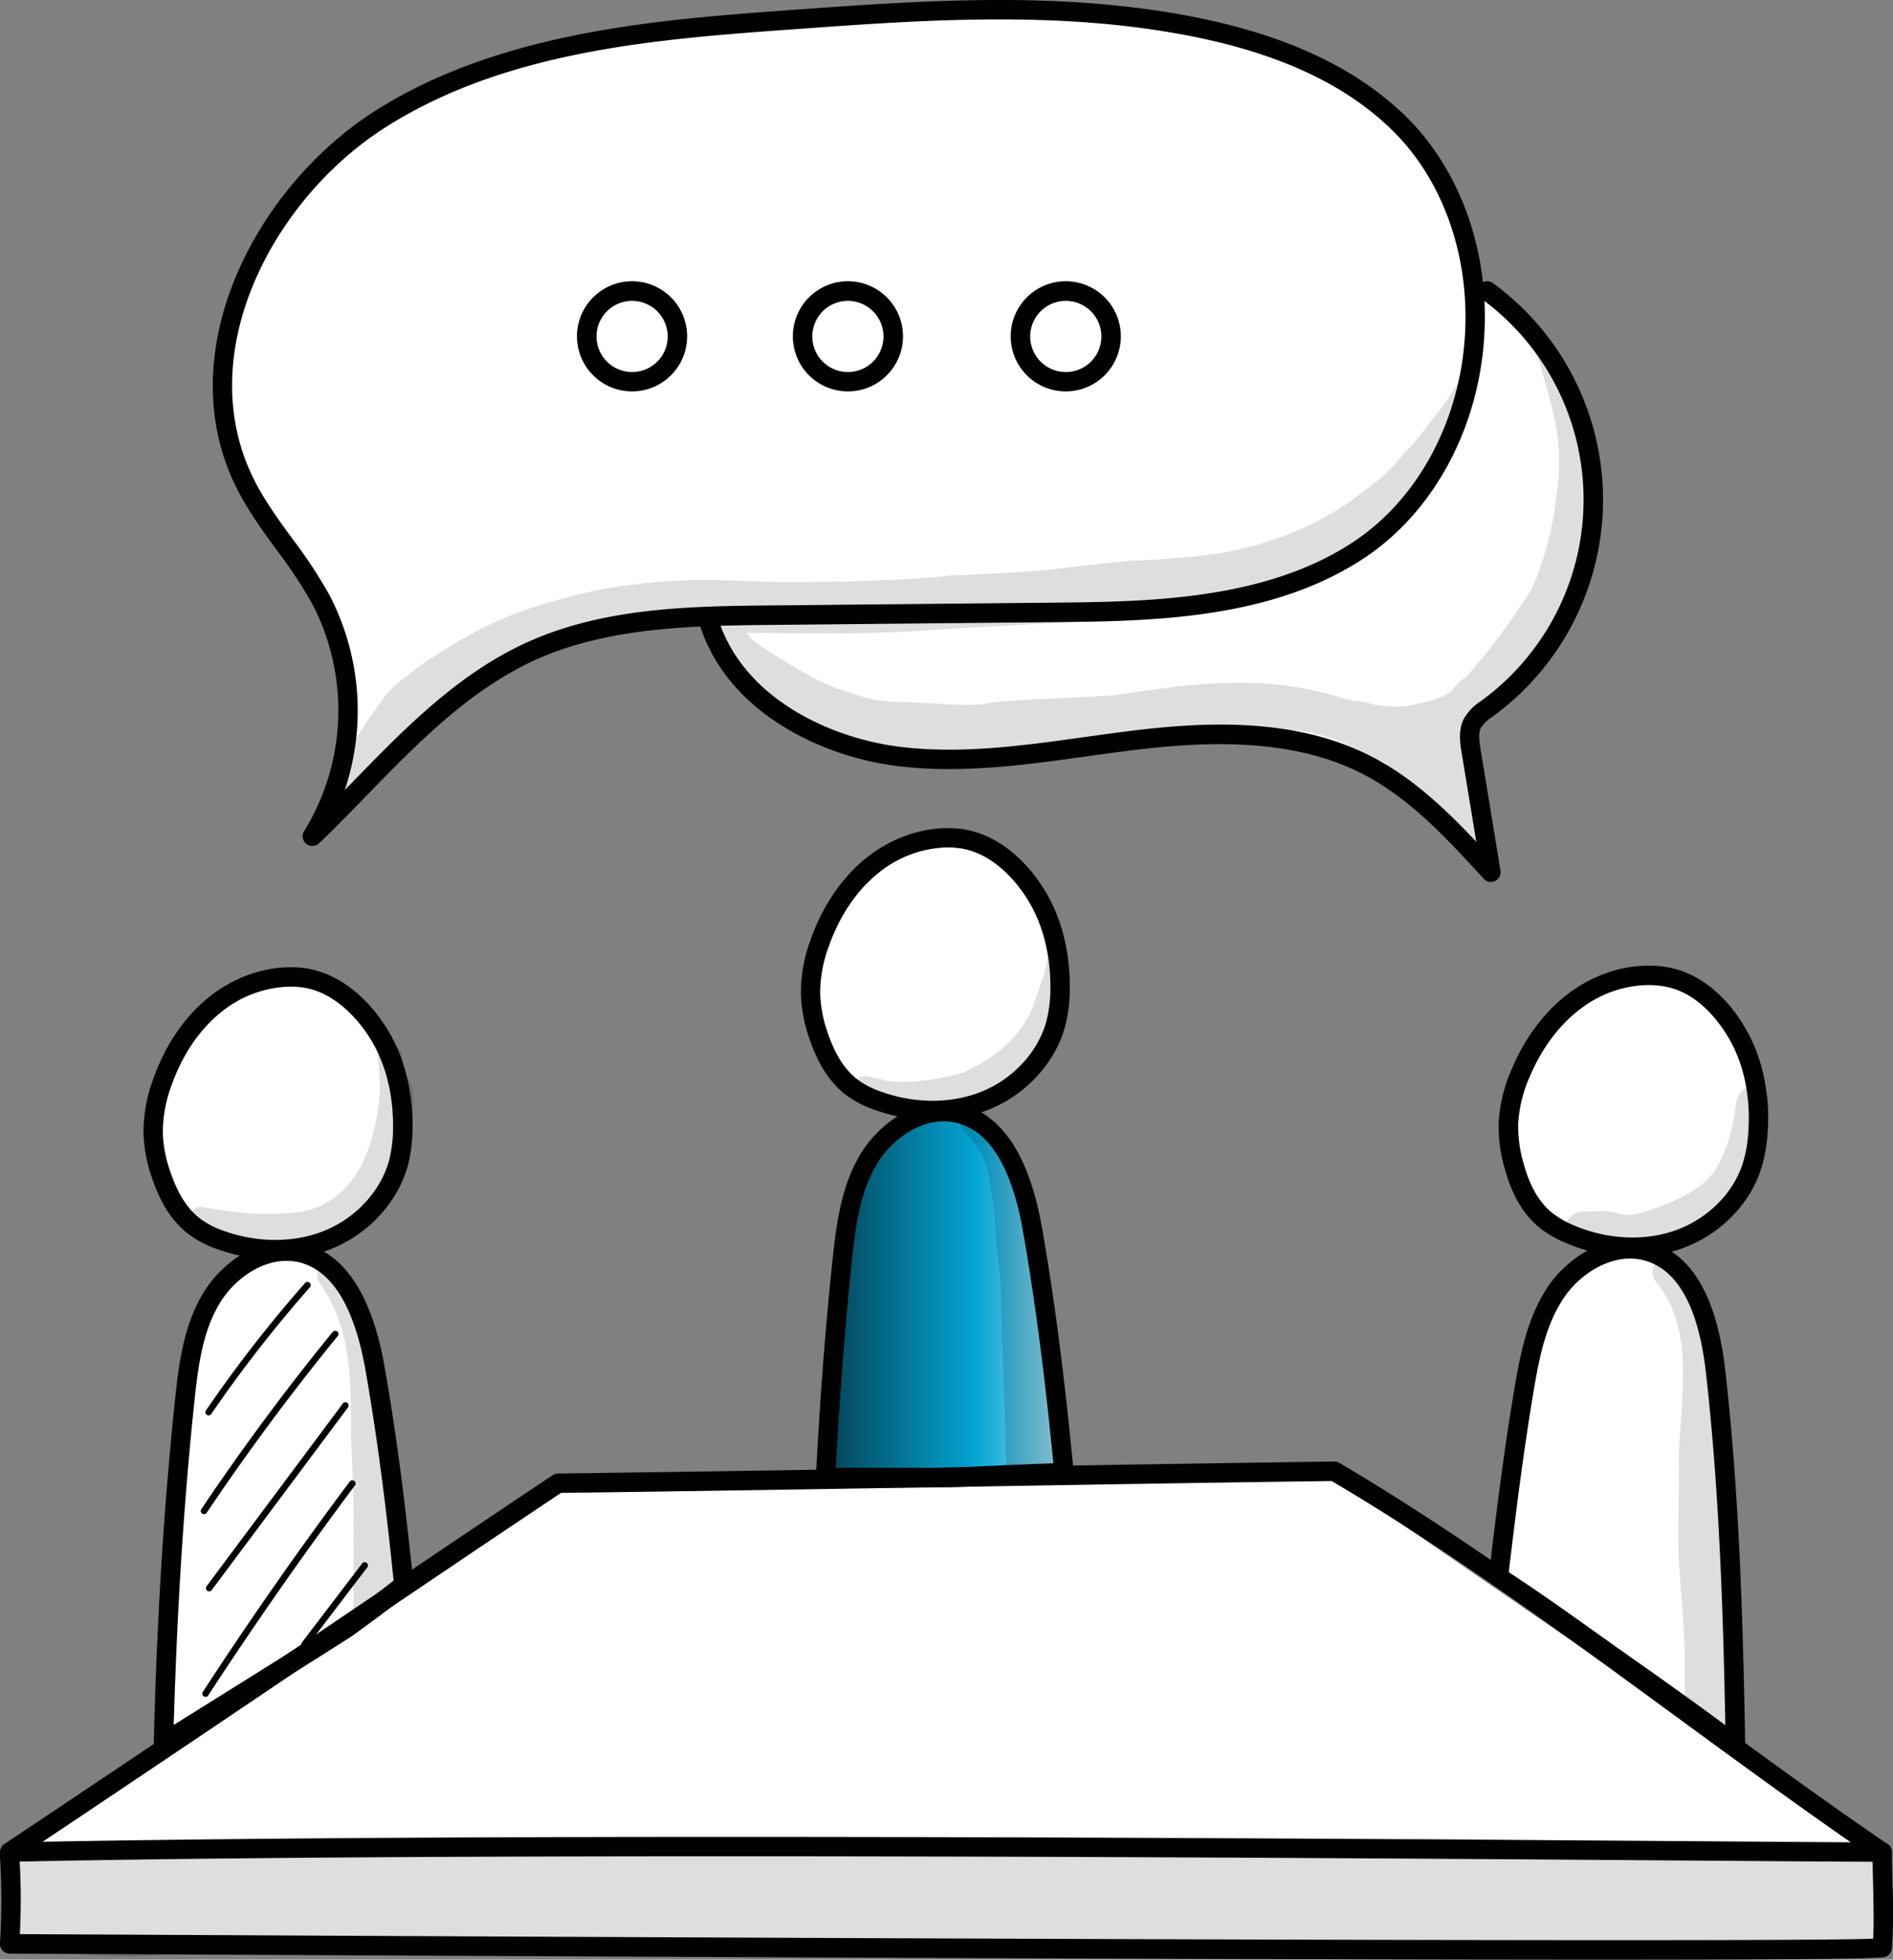 <svg xmlns="http://www.w3.org/2000/svg" xmlns:xlink="http://www.w3.org/1999/xlink" viewBox="0 0 550 569.27"><rect x="0" y="0" width="550" height="569.27" fill="#808080" stroke="none"/><defs><style>.cls-1{fill:#fff;}.cls-2{opacity:0.13;}.cls-3{fill:#010101;}.cls-4{fill:url(#linear-gradient);}</style><linearGradient id="linear-gradient" x1="239.88" y1="375.84" x2="308.55" y2="375.84" gradientUnits="userSpaceOnUse"><stop offset="0" stop-color="#044356"></stop><stop offset="0.64" stop-color="#04a5d5"></stop><stop offset="1" stop-color="#a0dcee"></stop></linearGradient></defs><g id="Layer_2" data-name="Layer 2"><g id="Layer_1-2" data-name="Layer 1"><path class="cls-1" d="M5,535.68l138.34-93.4c6.37-4.3,12.89-8.68,20.3-10.74,6.2-1.72,12.72-1.74,19.14-1.76l205.15-.35L544.16,536.74l1,29L4.49,563.38Z"></path><path class="cls-1" d="M504.33,503.7s-68.89-47.63-68.83-49.17c1.68-19.16,3.95-38.34,8.72-57C446.93,387,450.78,376,459,368.83s22.05-9.05,29.77-1.29c4.74,4.76,6.18,11.8,7.28,18.42A640.14,640.14,0,0,1,504.33,503.7Z"></path><path class="cls-1" d="M440.18,340.75a46.55,46.55,0,0,1,9.5-41.39c6.67-7.79,16.22-13.29,26.43-14.18s20.95,3.13,27.37,11.13c6.09,7.61,7.87,17.88,7.43,27.61-.57,12.48-5.12,25.64-15.46,32.66-5.43,3.68-12,5.36-18.59,5.68a41.22,41.22,0,0,1-16-2.2C451.51,356.68,442.49,349.56,440.18,340.75Z"></path><path class="cls-1" d="M235.53,301A51,51,0,0,1,245,257.4c6.67-8.2,16.22-14,26.43-14.93a31.1,31.1,0,0,1,27.36,11.73c6.09,8,7.88,18.81,7.43,29.06-.56,13.14-5.11,27-15.45,34.38a34.94,34.94,0,0,1-18.59,6,39.32,39.32,0,0,1-16-2.33C246.86,317.75,237.85,310.25,235.53,301Z"></path><path class="cls-1" d="M46.21,342.47a48.75,48.75,0,0,1,9.27-42C62,292.54,71.3,287,81.26,286.05s20.43,3.18,26.69,11.3c5.94,7.72,7.68,18.15,7.25,28-.56,12.67-5,26-15.08,33.15A34.29,34.29,0,0,1,82,364.3a38.82,38.82,0,0,1-15.62-2.24C57.26,358.63,48.47,351.4,46.21,342.47Z"></path><path class="cls-1" d="M48.47,506.63q1.45-45.72,4.15-91.39c.61-10.34,1.31-20.9,5.32-30.45s12-18.07,22.21-19.87a18.11,18.11,0,0,1,8.44.36c8.29,2.52,12.61,11.46,15.49,19.64a222,222,0,0,1,12.5,75.37q-13.41,10-27,19.63C76.28,489.35,62.77,498.64,48.47,506.63Z"></path><g class="cls-2"><path class="cls-3" d="M548.34,540.63a12.83,12.83,0,0,0-3.37-3.4q-4.32.06-8.63,0A47.84,47.84,0,0,1,523,535.55a3.43,3.43,0,0,1-.7-.3c-36.79.33-73.56-.72-110.34-1.31a2.4,2.4,0,0,1-.48.09c-4.62.47-9.37.25-14,.3s-9.32.1-14,.14c-9.29.07-18.58,0-27.87,0q-27.93.07-55.86.24a2.56,2.56,0,0,1-2.21-1.1c-28.9.93-57.79,1.79-86.7.44-9.87-.19-19.74-.25-29.62-.3-27.78.21-55.57.59-83.35.92-15.6.19-31.19,0-46.78.11-7.8.07-15.59.48-23.38.74s-15.42.33-23.13.67a3.27,3.27,0,0,1-2.51-.88c.52,5.86.88,11.75,1.28,17.61.27,3.91.78,8,1,12l.16,0a144.8,144.8,0,0,0,38.68,3.17c11.67-.52,23.3-1.75,35-1.74s23.44.14,35.15.15c11.9,0,23.84-.4,35.73,0,3.05.11,6.13.19,9.2.27,22.76-1.69,45.51-3.41,68.35-3.13,12.68.06,25.31,1.25,38,1.68,16.5.68,33,.51,49.52.76,26.89.65,53.77,2.13,80.67,1.5q31.33-.5,62.67-.61c28.23-1,56.51-1.49,84.73.28a10.85,10.85,0,0,0,6.11-1.74c-.38-2.7-.68-5.42-.8-8.15-.15-3.65.07-7.3.12-11A18.51,18.51,0,0,1,548.34,540.63Z"></path></g><path class="cls-3" d="M60.63,411.16a.93.93,0,0,1-.77-1.47,386.23,386.23,0,0,1,28.78-37,.93.93,0,0,1,1.32-.08.93.93,0,0,1,.09,1.32,383.72,383.72,0,0,0-28.64,36.79A.93.93,0,0,1,60.63,411.16Z"></path><path class="cls-3" d="M59.28,439.85a.91.91,0,0,1-.52-.16.94.94,0,0,1-.26-1.3c11.87-17.67,24.71-35,38.16-51.47a1,1,0,0,1,1.33-.13.94.94,0,0,1,.13,1.32C84.7,404.55,71.9,421.82,60.06,439.44A.93.93,0,0,1,59.28,439.85Z"></path><path class="cls-3" d="M60.78,462.27a.94.94,0,0,1-.75-1.5l39.62-53.12a.94.94,0,0,1,1.5,1.12L61.53,461.89A.91.91,0,0,1,60.78,462.27Z"></path><path class="cls-3" d="M59.72,492.92a1,1,0,0,1-.51-.15.94.94,0,0,1-.27-1.3c13.48-20.72,27.83-41.26,42.65-61.05a.94.94,0,1,1,1.5,1.13C88.3,451.3,74,471.81,60.51,492.49A.93.93,0,0,1,59.72,492.92Z"></path><path class="cls-3" d="M88.42,478.68a.88.88,0,0,1-.57-.2.93.93,0,0,1-.17-1.31l17.5-22.95a.94.94,0,1,1,1.49,1.14l-17.5,22.95A1,1,0,0,1,88.42,478.68Z"></path><g class="cls-2"><path class="cls-3" d="M117.42,312.2c0-.48-.07-.88-.07-1.1-.32-2.16-.15-4.68-1.42-6.54a3.47,3.47,0,0,0-4.52-.9c-1.94,1.07-1.86,3.25-1.41,5.12.22,2.12.26,4.26.39,6.39A55.81,55.81,0,0,1,108.74,328c-3.64,15.34-11.86,22.33-21.2,24a92.61,92.61,0,0,1-13.16.57c-1.07,0-5.35-.44-6.42-.53-2.86-.39-5.7-.89-8.56-1.31a3.8,3.8,0,0,0-2,7.33l3,.76a2.34,2.34,0,0,0,1.42,1c3.52,1.11,7,2.37,10.74,2.62,2.16.07,4.32,0,6.48-.05a39.77,39.77,0,0,0,6.27-.09h.39c9.65.43,18.25-5.29,24.47-12.25,6.54-7.2,9.61-21.21,9.86-26.87C120.47,319.81,120.35,313.83,117.42,312.2Z"></path></g><g class="cls-2"><path class="cls-3" d="M102,418.23c1,17.72.74,35.46.66,53.2l4.66-3.41c3.08-2.27,6.11-4.66,9.18-7-.83-6.9-1.65-14.07-2.34-21.5-1.59-11.56-3.82-38.12-7.72-55.91-.92-2.38-1.31-5.67-3.28-7.36-.54-1.15-1.11-2.29-1.71-3.41-1.44-2-2.1-5.05-4.65-5.87a3.68,3.68,0,0,0-4.12,5.37C102.4,386.22,101.9,400.25,102,418.23Z"></path></g><path class="cls-3" d="M79.94,365.82A49.67,49.67,0,0,1,63.53,363,31.31,31.31,0,0,1,55,358.68c-4.74-3.53-8.28-8.92-10.82-16.45a43.17,43.17,0,0,1-2.48-12.94,44.18,44.18,0,0,1,2.84-15.87c3.44-9.72,8.94-17.87,15.92-23.56,8-6.52,18-9.68,27.37-8.71h0c9.19,1,18.09,7.31,24.43,17.4,5,7.88,7.58,17.7,7.6,28.41a44.79,44.79,0,0,1-1.26,11.24c-2.77,10.67-11.24,20.06-22.12,24.5A43.71,43.71,0,0,1,79.94,365.82Zm4.43-79.21A32.72,32.72,0,0,0,64,294.23c-6.17,5-11.07,12.32-14.16,21.07a38.72,38.72,0,0,0-2.53,13.86,37.84,37.84,0,0,0,2.19,11.26c2.16,6.42,5.06,10.91,8.85,13.74a25.78,25.78,0,0,0,7.06,3.53c9.72,3.4,20.27,3.33,28.92-.21,9.26-3.78,16.46-11.71,18.79-20.69a39.21,39.21,0,0,0,1.08-9.82c0-9.65-2.34-18.44-6.73-25.43-2.56-4.07-9.66-13.66-20.25-14.78h0A26.69,26.69,0,0,0,84.37,286.61Z"></path><path class="cls-3" d="M47.5,509.09a2.82,2.82,0,0,1-2.82-2.89c.91-36.11,2.93-68.7,6.18-99.62C52,395.49,53.53,384.79,59,375.69c5.36-8.92,16.66-17.28,28.83-14.55s20.23,14.87,23.94,36.08c3.25,18.52,5.9,38.52,8.36,63a2.84,2.84,0,0,1-1.12,2.54c-1.42,1.06-2.84,2.15-4.26,3.23-1.9,1.46-3.81,2.92-5.73,4.34l-6.77,4.95c-5,3.2-9.9,6.29-14.79,9.36L69,496.16,50.3,507.82a4.49,4.49,0,0,1-.51.38l-.89.52A2.82,2.82,0,0,1,47.5,509.09ZM83.2,366.27c-7.87,0-15.45,5.79-19.37,12.32-4.88,8.12-6.22,17.75-7.36,28.58-3.07,29.26-5,60-6,93.91L66,491.38l18.49-11.56c4.89-3.06,9.75-6.14,14.62-9.23l6.6-4.85c1.89-1.39,3.77-2.82,5.65-4.26l3-2.32c-2.39-23.57-5-43-8.14-61-3.29-18.75-9.89-29.36-19.62-31.55A15.73,15.73,0,0,0,83.2,366.27Z"></path><g class="cls-2"><path class="cls-3" d="M508.25,315.81c-3.54.68-3.8,4.28-4.19,7.21.48-2.7-.17,1.29-.48,3-2.15,9-4.51,13.65-7.73,16.85-5,4.86-17.74,9.82-23,10.1h-.3l-2.52-.54a20.14,20.14,0,0,0-5.46-.59c-.55,0-1.08.08-1.41.12-1.63,0-3.33-.31-4.84.3-5.58,1.69-4.34,10.35,1.46,10.57,6.05.49.88.5,7.72.67,1.53-.06,3.08-.21,4.62-.36a54.26,54.26,0,0,0,22.15-5.42c11.78-6,18.57-19.22,19.6-32.06C514,321,515,315.47,508.25,315.81Z"></path></g><g class="cls-2"><path class="cls-3" d="M487.74,422.74c.3,10.27-.47,20.56.06,30.82.57,11,2,19.16,1.69,38.6-.08,1.32-.17,2.53-.26,3.68,1.9,1.37,3.82,2.74,5.72,4.13,2.52,1.84,5,3.7,7.53,5.55a47.33,47.33,0,0,0-.39-6.57c-.63-4.73-.6-4.88-.77-6.48,0-8.75,1.15-35.68.2-50.56-.18-9.28-1.06-21-1.54-26.61-.44-10.33-1.06-20.67-3.53-30.75-1.75-6.7-4.45-14.57-9.9-19-4.2-2.29-8.55,3.4-5.31,6.93C491.73,385.39,488.89,401.62,487.74,422.74Z"></path></g><path class="cls-3" d="M474.32,365.07a49.56,49.56,0,0,1-19.11-3.9,31.45,31.45,0,0,1-8.28-4.84c-4.52-3.82-7.72-9.4-9.8-17.09a43.38,43.38,0,0,1-1.69-13.06,44.14,44.14,0,0,1,3.81-15.66c4-9.5,10-17.3,17.33-22.55,8.39-6,18.54-8.58,27.84-7h0c9.11,1.52,17.61,8.39,23.32,18.84,4.47,8.18,6.49,18.14,5.86,28.83a44.19,44.19,0,0,1-2,11.14c-3.41,10.48-12.44,19.34-23.56,23.11A42.94,42.94,0,0,1,474.32,365.07ZM479,286.14a33.09,33.09,0,0,0-19.1,6.41c-6.47,4.65-11.8,11.62-15.42,20.17a38.72,38.72,0,0,0-3.37,13.67,37.83,37.83,0,0,0,1.5,11.38c1.77,6.54,4.39,11.2,8,14.25a25.73,25.73,0,0,0,6.83,4c9.5,4,20,4.55,28.88,1.55,9.47-3.21,17.14-10.69,20-19.51a38.75,38.75,0,0,0,1.68-9.73c.57-9.63-1.21-18.55-5.17-25.79-2.31-4.23-8.81-14.23-19.31-16A27.33,27.33,0,0,0,479,286.14Z"></path><path class="cls-3" d="M504.25,509.64a2.77,2.77,0,0,1-1.68-.55c-3.09-2.29-6.18-4.58-9.29-6.84-7.36-5.39-14.87-10.75-22.3-15.95h0c-3.7-2.59-7.38-5.22-11.07-7.84-8.47-6-17.23-12.28-26.08-18a2.84,2.84,0,0,1-1.27-2.71c2.12-17.87,4.28-35.45,7.36-53.88,1.84-11,4-21.6,10-30.35,5.9-8.57,17.69-16.22,29.67-12.76s19.28,16.07,21.69,37.46c4.16,36.76,5.14,73.77,5.78,108.52a2.8,2.8,0,0,1-2.81,2.87Zm-65.89-52.93c8.45,5.5,16.77,11.42,24.82,17.16q5.51,3.93,11,7.81h0c7.46,5.22,15,10.61,22.4,16l4.71,3.46c-.65-32.94-1.73-67.75-5.63-102.26C493.55,380,487.6,369,478,366.21c-8.87-2.57-18.52,3.35-23.45,10.53-5.37,7.81-7.3,17.34-9.09,28.08C442.52,422.54,440.41,439.5,438.36,456.71Z"></path><path class="cls-4" d="M259.79,429.27c7.77.09,15.49,0,23.25-.32s15.81-.73,23.72-1l1.79-.05q-1.77-18.4-3.55-36.82c-1.81-18.75-3.74-38-12-54.9-2.07-4.25-4.65-8.44-8.57-11.07-9-6-21.93-1.39-28.52,7.17s-8.41,19.76-9.82,30.46q-4.36,33.08-6.21,66.41C246.51,429.26,253.16,429.2,259.79,429.27Z"></path><g class="cls-2"><path class="cls-3" d="M308.7,277.2a2.71,2.71,0,0,0-4.59,1.9c0,2.42-2.32,8.12-3.62,12.3-3,8.3-9.46,15-20,19.87-3.56,1.38-12.24,3.2-20.18,3-1.71,0-4.22-.75-8.13-1.56a3.92,3.92,0,0,0-2.08,7.55c13.4,4.36,28.77,1.83,40.93-5,4.83-3.49,9.82-7.39,12-13.12,0,.18-.4.87-.26.69a43.85,43.85,0,0,0,4.46-9.69,36.49,36.49,0,0,0,1.83-10.22C309.19,281,310.15,278.72,308.7,277.2Z"></path></g><g class="cls-2"><path class="cls-3" d="M287.53,342.82c.73,4.93.87,5,1.64,11.9.09,1.51,0,3,.07,4.55l.11-.73c-.06,4.77,1.16,9.67,1.32,14.5.49,15.94,1.17,31.87,1.54,47.82.09,2.56.19,5.11.28,7.67,4.75-.21,9.51-.42,14.27-.58h.49c-.3-12.8-.87-25.6-1.91-38.38-1.4-18.34-2.17-28.69-4.38-36.64-1.09-7.86-2.66-11.84-3.94-14.46a44.17,44.17,0,0,0-8.26-12.41c-1.74-1.71-3.07-4.53-5.82-4.51a4.09,4.09,0,0,0-2.87,6.93C286.09,335.26,286.14,337.12,287.53,342.82Z"></path></g><path class="cls-3" d="M271,325.37a49.77,49.77,0,0,1-16.42-2.81,31,31,0,0,1-8.57-4.33c-4.73-3.53-8.28-8.91-10.82-16.45a43.48,43.48,0,0,1-2.48-12.94A44.06,44.06,0,0,1,235.51,273c3.43-9.72,8.94-17.87,15.92-23.56,8-6.52,18-9.68,27.36-8.7h0c9.19,1,18.1,7.31,24.43,17.39,5,7.88,7.58,17.71,7.6,28.41a44.38,44.38,0,0,1-1.26,11.24c-2.76,10.67-11.24,20.06-22.12,24.5A43.62,43.62,0,0,1,271,325.37Zm4.43-79.21A32.77,32.77,0,0,0,255,253.78c-6.18,5-11.08,12.32-14.17,21.07a38.8,38.8,0,0,0-2.53,13.86A38,38,0,0,0,240.48,300c2.17,6.41,5.06,10.91,8.85,13.73a25.78,25.78,0,0,0,7.06,3.53c9.73,3.41,20.27,3.33,28.92-.2,9.27-3.79,16.47-11.72,18.79-20.7a38.3,38.3,0,0,0,1.08-9.82c0-9.64-2.34-18.44-6.73-25.42-2.56-4.08-9.66-13.67-20.25-14.79h0A26.5,26.5,0,0,0,275.38,246.16Z"></path><path class="cls-3" d="M265.68,432.12l-5.92,0q-4.26,0-8.53,0c-3.8,0-7.61,0-11.4-.09a2.8,2.8,0,0,1-2.77-3c1.14-22.36,2.71-42.92,4.81-62.86,1.16-11.09,2.66-21.79,8.13-30.9,5.36-8.92,16.68-17.27,28.84-14.54s20.22,14.86,23.93,36.07c3.62,20.6,6.53,43.12,9.18,70.84a2.83,2.83,0,0,1-2.73,3.09l-2.37.07c-5.77.19-11.54.45-17.3.71l-6.38.29C277.71,432,271.94,432.12,265.68,432.12Zm-22.84-5.75c2.8,0,5.6,0,8.41,0s5.72,0,8.57,0h0c8.51.09,16.07,0,23.1-.32l6.37-.29c5.59-.25,11.17-.5,16.76-.69-2.56-26.21-5.37-47.71-8.83-67.42-3.29-18.75-9.88-29.36-19.62-31.54-9-2-18.28,4.47-22.77,11.94-4.88,8.13-6.22,17.76-7.36,28.59C245.48,385.7,244,405.24,242.84,426.37Z"></path><path class="cls-3" d="M2.82,540.84a2.82,2.82,0,0,1-1.57-5.16c36.76-24.51,68.6-46,96.68-65,22.3-15.06,43.35-29.29,62.67-42.17a2.76,2.76,0,0,1,1.53-.47c39.74-.5,80.57-1.18,120.06-1.83,34.5-.58,70.17-1.17,105.45-1.65a2.87,2.87,0,0,1,1.47.39c34.35,20.2,68.86,45.46,102.24,69.89,19.74,14.45,38.38,28.1,57.08,40.85a2.82,2.82,0,0,1-1.59,5.14c-6.45,0-23.89-.13-48-.3-107.16-.79-358.1-2.63-495.93.3Zm208.66-7.24c110.68,0,224.08.84,287.37,1.3,16.59.12,30,.22,38.88.27C521.29,523.75,504.41,511.4,488,499.4c-33-24.19-67.21-49.19-101.09-69.18-35,.47-70.41,1.06-104.65,1.63-39.21.65-79.76,1.33-119.25,1.82-19.11,12.75-39.92,26.81-61.94,41.69-26,17.58-55.28,37.34-88.68,59.65C67.68,534,139,533.6,211.48,533.6Z"></path><path class="cls-3" d="M465.74,569.27c-70.23,0-198.22-.41-428.67-1.6L2.82,567.5a2.82,2.82,0,0,1-2.82-3,200.81,200.81,0,0,0,0-24.95,2.82,2.82,0,1,1,5.62-.4,200.88,200.88,0,0,1,.15,22.7L37.1,562c315.59,1.63,486,2,507.12,1.17.27-4.69.11-10.29,0-15.73-.09-3.4-.18-6.62-.16-9.47a2.81,2.81,0,0,1,2.82-2.79h0a2.81,2.81,0,0,1,2.8,2.83c0,2.76.07,5.93.16,9.28a163.16,163.16,0,0,1-.17,18.78,2.84,2.84,0,0,1-1.89,2.39C546.51,568.91,531.25,569.27,465.74,569.27Z"></path><path class="cls-1" d="M93.58,239.91a65.34,65.34,0,0,0,3.65-59.28c-5.49-12.32-14.67-22.56-22-33.86S62.08,121.93,65,107.64a125.89,125.89,0,0,1,8.63-29.32c11-24.39,32.85-42.8,57.23-53.86s51.3-15.37,78.28-17.81C234.51,4.79,260,3.54,285.4,3.29c30.73-.3,62.32,1,90.58,12.94a94.07,94.07,0,0,1,36.27,26.32c9.61,11.63,16,26,17,41.14,5.89,2.74,10.85,7.18,15.08,12.11a75.91,75.91,0,0,1-14.12,111.63,8,8,0,0,0-3.18,3.22,7.58,7.58,0,0,0-.1,3.93c1.74,11.7,3.49,23.39,4.32,35.28-6.65-4.41-12.24-10.2-18.44-15.22a97.28,97.28,0,0,0-61.67-21.43c-17.88.36-35.56,3.58-53.36,5.32s-36.14,1.91-53.13-3.65-32.6-17.63-39.55-34.22c-21.46-3.41-43.54,3.74-61.93,15.32S109.49,223.34,93.58,239.91Z"></path><g class="cls-2"><path class="cls-3" d="M463.25,138.31a107.6,107.6,0,0,0-6.73-28.25,31.8,31.8,0,0,1-6.65-8.91c-.94-1.76-1.81-3.54-2.7-5.33-3.67,1.58-.65,6-.12,8.83,1.63,5.49,3.28,11,4.48,16.58a58,58,0,0,1,.53,23.56c-.62,7.93-4.07,20.94-7.71,27.38-7.59,11.49-10.3,15.17-18.59,24.77A6.06,6.06,0,0,0,424,198.1a30.27,30.27,0,0,0-2.47,2.84,22,22,0,0,1-7.18,2.95c-5.14,1.18-6,1.63-12.5,1.18-.57-.09-1.28-.2-1.7-.29-2.29-.23-4.73-1.39-7-1.13-1.05-.32-2.16-.63-3.44-1a102.65,102.65,0,0,0-18-3.73c-19.92-2.16-42.2,2.47-48.48,3.05-11.44.92-33,1.25-37.64,2.64-8.56.45-17.15-.59-25.72-.75-1.48-.1-3-.22-4.43-.39-.91-.15-1.83-.31-2.74-.51-11.57-3.17-16.52-5.62-27.73-12.81-4-2.36-5.51-3.42-8.16-6.27,15.79,0,31.6.44,47.36-.45,22.29-1.57,44.63-2.24,66.9-4.13,18.4-.42,38.77-5.23,49.82-10.08,14.89-6.1,31.87-17.69,40.87-39.36,2.24-5.64,3.7-11.57,5.36-17.4a39.53,39.53,0,0,0,1.07-5.39c-.29,2.7.5-1.45-.52-2.42a3.83,3.83,0,0,0-.6-.79c-.52,1.2-1.06,2.38-1.6,3.54a57.54,57.54,0,0,1-8.34,13.19c-2.95,3.51-5.36,7.46-8.72,10.62l-.4.36c-4.08,5.27-7.71,8.22-15.22,13.7-2.61,1.91-19.89,14.4-47.21,16.51-5.23.4-10.41,1-15.67,1-1.19,0-13.83,1.32-20.37,2.15-10.9,1.4-21.87,1.69-32.82,2.22-15.14,1.55-30.34,1.82-45.54,1.94-10.15.12-20.28-.81-30.43-.57a165.7,165.7,0,0,0-30.84,3.68c-10.67,2.86-18.83,4.68-31.46,11.13a157,157,0,0,0-17.87,11.16c-3.59,2.9-7.85,5.63-10,9.8.21-.5.24-.74-.62.57-2.74,4.14-2.27,2.75-3.51,5.28l.26-.59c-2.71,4.47-5.87,8.59-9,12.78l-1,4.83L96.13,230a6.46,6.46,0,0,0,6.86,3.3,117.78,117.78,0,0,1,11.18-12.68c5.77-5.67,11.85-11,18.07-16.11,6.58-5.43,13.22-10.08,21.1-13.47a126.29,126.29,0,0,1,24.25-7.88,127.7,127.7,0,0,1,12.75-1.91c4.38-.43,8.78-.39,13.15-.84,3.72-.38,4.9,3.94,3.56,6.57a88.25,88.25,0,0,0,6.86,8.48c9.19,9,23.34,16.23,30.67,18.86,10,3.51,20.81,4.13,31.34,4.67,19.44,0,12.94-1.3,27.08-2.19,10-1.28,20.05-1.64,29.95-3.44,12.56-1.05,25.22-1.61,37.83-1.44,8.09.7,7.61-.31,18.78,3.52l0,0c1.57.85.89.27-.06-.4,4,2.84,1.8.82,6.53,3.34a70.19,70.19,0,0,0,6.87,3.39,5.46,5.46,0,0,0-.3.7,82.61,82.61,0,0,1,14.91,12.74c2.91,3.06,5.77,6.16,8.69,9.2l.12.13c4,.46,6.88-3.76,4.62-7.06-.14-.34-.29-.67-.45-1-.67-6.58-2.25-6.13-3.78-13.62-.92-3.16.22-7.63.87-10.63a5.19,5.19,0,0,1,.3-1c.11-.24.29-.61.52-1,1.95-3.09.43-1.06,3.44-4.24a5.47,5.47,0,0,0,1.61-3.28c3.53-3.6,7.36-6.88,10.74-10.62a90.45,90.45,0,0,0,13.33-23.33c.05-.13.13-.32.23-.55-.33.83,2.86-6.64,3.25-8.25A74.13,74.13,0,0,0,463.25,138.31Z"></path></g><path class="cls-3" d="M90.75,245.74a2.81,2.81,0,0,1-2.38-4.32,66.85,66.85,0,0,0,2.35-66,135.41,135.41,0,0,0-10.38-15.71c-4.1-5.63-8.34-11.45-11.56-17.87C49,102.45,74.29,54.23,109.08,32.16,145.57,9,192.21,5.64,229.69,2.92,267.86.15,307.31-2.7,346.22,4.8,373,10,393,19.19,407.62,33c16.91,16.05,25.67,41.08,23.45,67s-15.14,49.05-34.54,62c-27.19,18.11-62.43,18.46-90.74,18.73l-81.56.8c-22.1.22-47.15.47-68.53,10.1-19.23,8.67-34.49,24.36-49.24,39.53-4.48,4.6-9.1,9.36-13.76,13.82A2.76,2.76,0,0,1,90.75,245.74ZM290.39,5.64c-20.24,0-40.44,1.46-60.29,2.9-38.77,2.81-82.71,6-118,28.38C79.38,57.67,55.43,102.73,73.82,139.35c3,6,7.11,11.63,11.07,17.07a140.07,140.07,0,0,1,10.8,16.38,72.7,72.7,0,0,1,4.48,56.71l2.25-2.31c15.12-15.55,30.76-31.63,51-40.73,22.45-10.13,48.13-10.38,70.78-10.6l81.56-.8c27.57-.27,61.88-.61,87.67-17.79,18-12,30-33.58,32.05-57.76s-6-47.51-21.71-62.4C390,24,370.79,15.28,345.15,10.33,327,6.84,308.69,5.64,290.39,5.64Z"></path><path class="cls-3" d="M433.17,256.2a2.82,2.82,0,0,1-2.08-.92C420.63,243.85,409.81,232,396,224.86c-20.9-10.81-46.46-9.39-66.38-7-4.59.56-9.19,1.2-13.8,1.84-18.33,2.56-37.28,5.2-56,2.71-20.55-2.74-47.6-14.83-56.18-39.88a2.82,2.82,0,1,1,5.33-1.82c7.74,22.61,32.63,33.58,51.6,36.11,18,2.4,36.54-.19,54.5-2.7,4.63-.65,9.26-1.29,13.88-1.86,20.74-2.54,47.39-4,69.66,7.55,11.78,6.09,21.6,15.46,30.32,24.72l-4.28-26c-.44-2.71-1-6.42.68-9.77a15.35,15.35,0,0,1,5-5.15l.34-.25a72.26,72.26,0,0,0-.17-116.52,2.82,2.82,0,1,1,3.33-4.55A77.89,77.89,0,0,1,434,207.92l-.35.25a11,11,0,0,0-3.36,3.2c-.81,1.56-.54,3.76-.12,6.26l5.79,35.3a2.81,2.81,0,0,1-2.78,3.27Z"></path><path class="cls-3" d="M183.64,113.7a16,16,0,1,1,16-16A16,16,0,0,1,183.64,113.7Zm0-26.3A10.34,10.34,0,1,0,194,97.73,10.35,10.35,0,0,0,183.64,87.4Z"></path><path class="cls-3" d="M246.36,113.7a16,16,0,1,1,16-16A16,16,0,0,1,246.36,113.7Zm0-26.3a10.34,10.34,0,1,0,10.33,10.33A10.35,10.35,0,0,0,246.36,87.4Z"></path><path class="cls-3" d="M309.65,113.7a16,16,0,1,1,16-16A16,16,0,0,1,309.65,113.7Zm0-26.3A10.34,10.34,0,1,0,320,97.73,10.35,10.35,0,0,0,309.65,87.4Z"></path></g></g></svg>